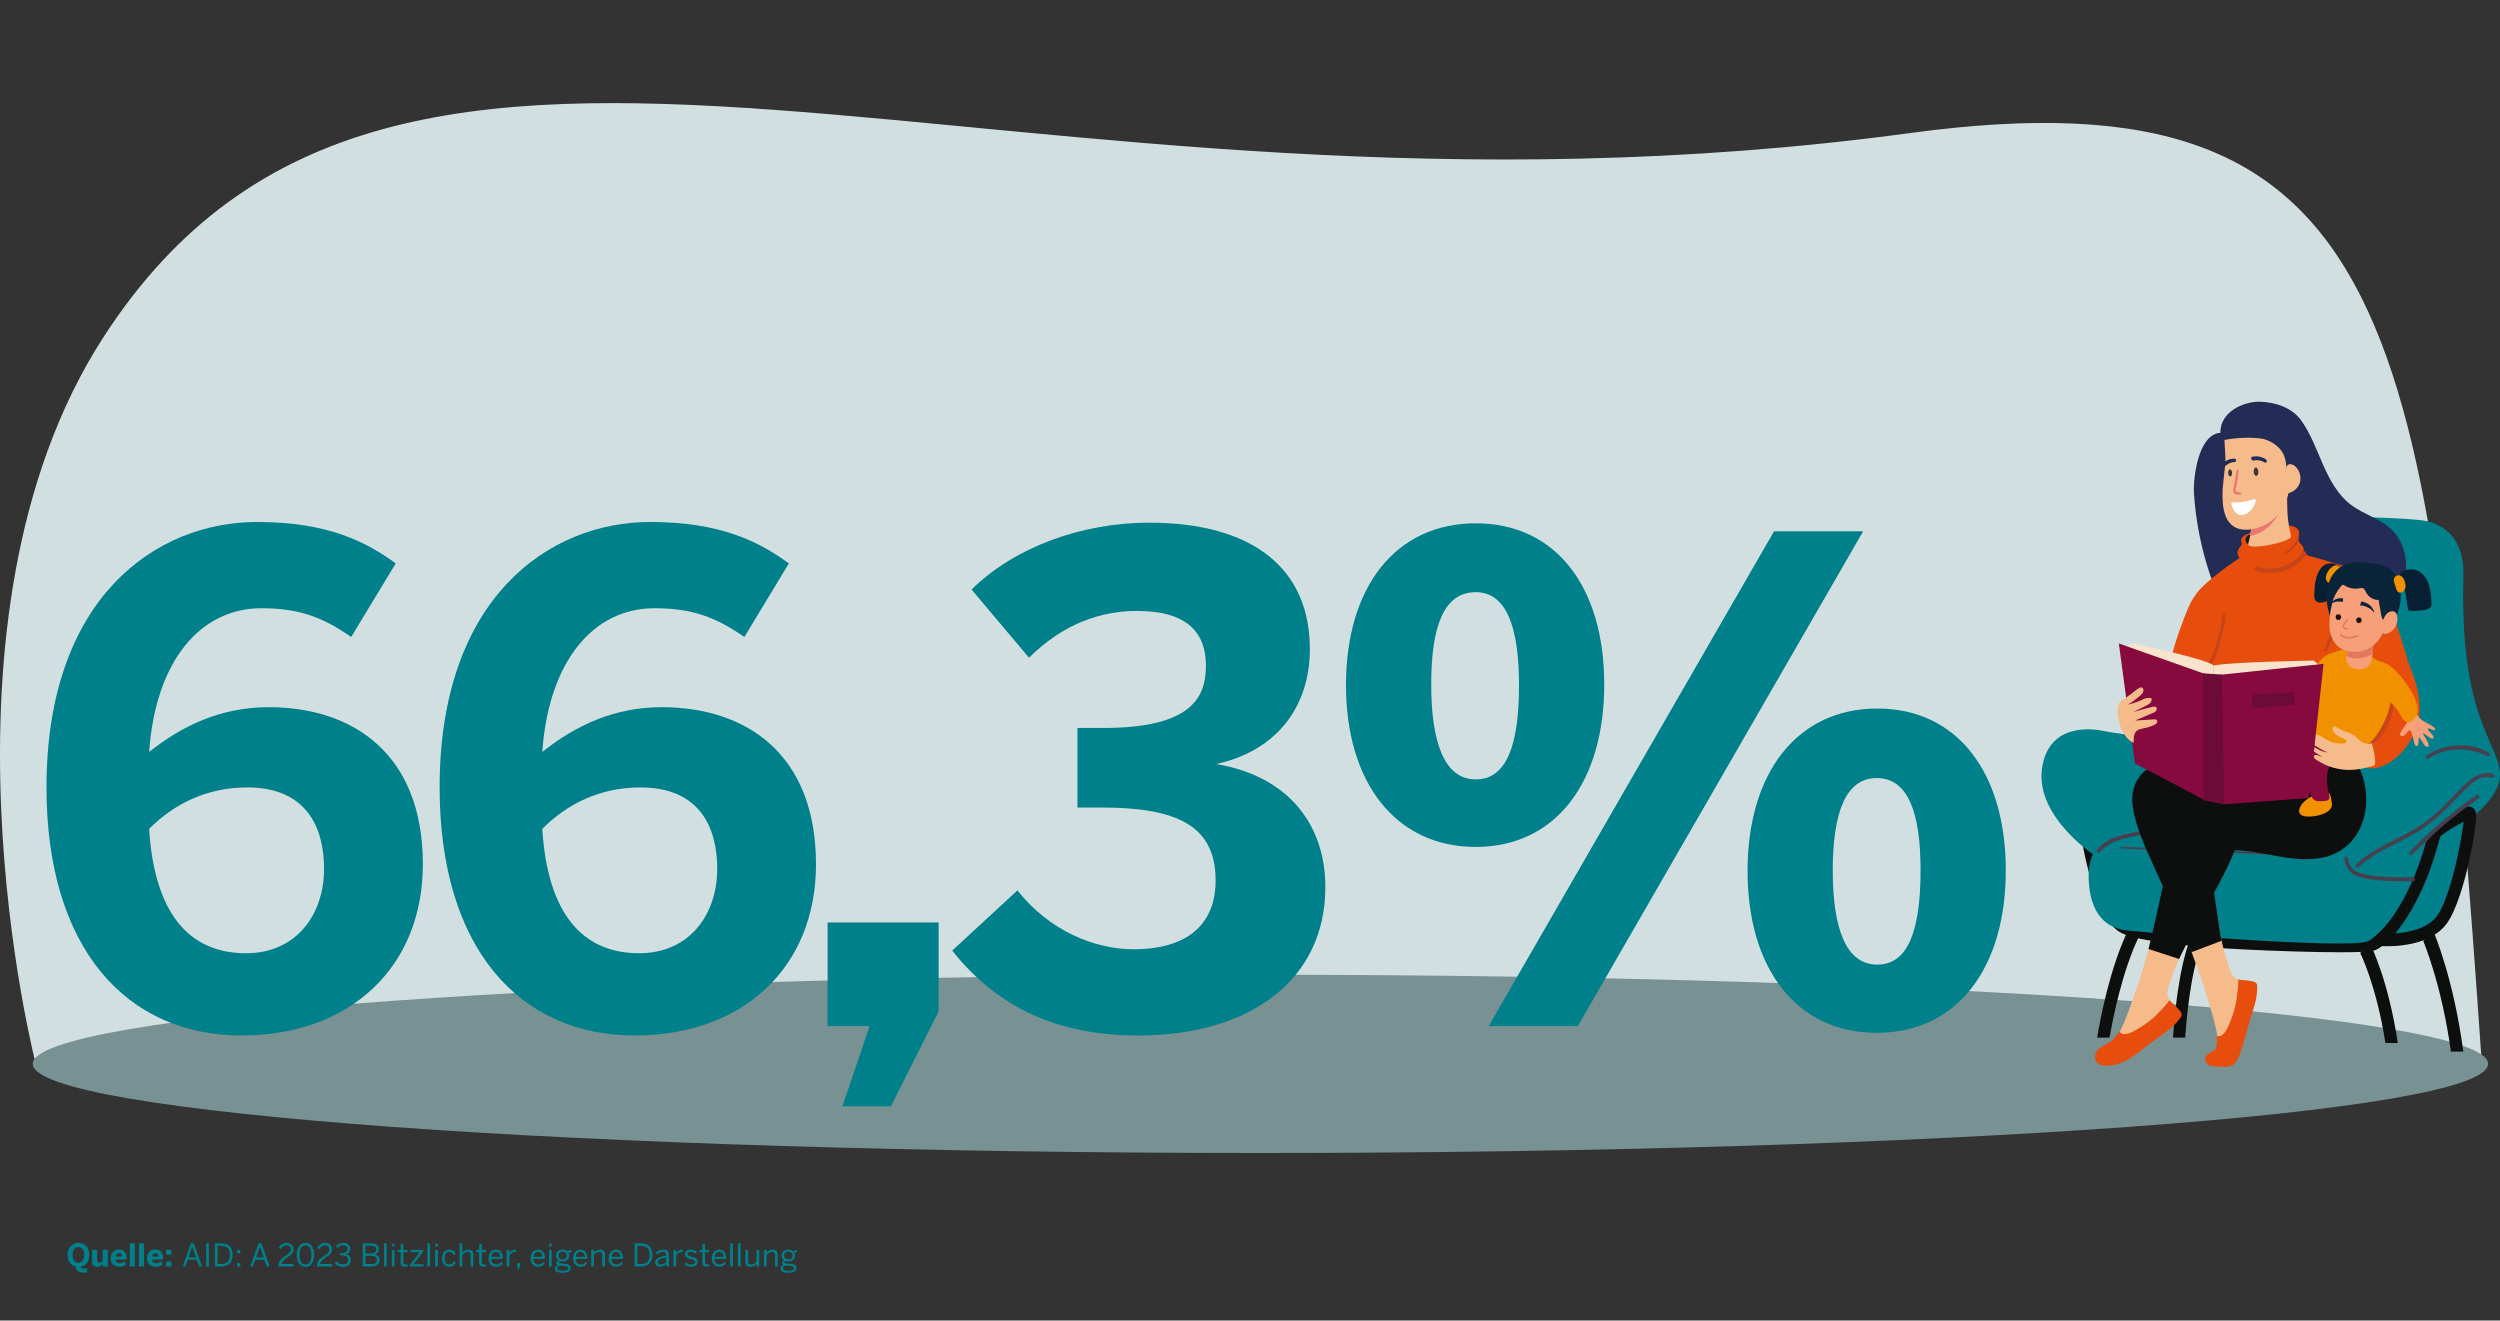 <?xml version="1.0" encoding="UTF-8"?>
<svg xmlns="http://www.w3.org/2000/svg" viewBox="0 0 1600 845.13">
  <rect x="0" y="0" width="1600" height="845.13" fill="#333333" stroke="none"/>
  <defs>
    <style>
      .cls-1 {
        fill: #0a253a;
      }

      .cls-2 {
        fill: #c64417;
      }

      .cls-3 {
        fill: #0496d5;
      }

      .cls-4 {
        fill: #232c55;
      }

      .cls-5 {
        fill: #e25845;
      }

      .cls-6 {
        fill: #6d0b38;
      }

      .cls-7 {
        fill: #f9e3cd;
      }

      .cls-8 {
        fill: #00808b;
      }

      .cls-9 {
        fill: #1f0d09;
      }

      .cls-10 {
        fill: #e74e0e;
      }

      .cls-11 {
        fill: #f69f79;
      }

      .cls-12 {
        fill: #e3785c;
      }

      .cls-13 {
        fill: #473f4e;
      }

      .cls-14 {
        fill: #789193;
      }

      .cls-15 {
        fill: #39373b;
      }

      .cls-16 {
        fill: #fff;
      }

      .cls-17 {
        fill: #f6bb8b;
      }

      .cls-18 {
        fill: #d1dfe0;
      }

      .cls-19 {
        fill: #0d0e0e;
      }

      .cls-20 {
        fill: #eb7671;
      }

      .cls-21 {
        fill: #ed5132;
      }

      .cls-22 {
        fill: #00808a;
      }

      .cls-23 {
        fill: #1f8496;
      }

      .cls-24 {
        fill: #f29100;
      }

      .cls-25 {
        fill: #071f33;
      }

      .cls-26 {
        fill: #1a1a1a;
      }

      .cls-27 {
        fill: #870a3e;
      }
    </style>
  </defs>
  <g id="_02_Vorlesen" data-name="02_Vorlesen">
    <g>
      <path class="cls-18" d="M1588.44,681.71H23.09S-50.86,397.43,65.92,216.23C255.34-77.65,635.39,164.62,1222.9,85.1c313.7-42.46,332.58,122.57,365.54,596.62"/>
      <path class="cls-14" d="M1592.38,680.88c0-31.5-351.77-57.04-785.7-57.04S20.97,649.38,20.97,680.88s351.77,57.04,785.7,57.04,785.7-25.54,785.7-57.04"/>
      <g>
        <path class="cls-8" d="M29.75,503.95c0-121.53,70.24-169.88,134.69-169.88,46.27,0,70.65,13.27,88.83,26.53l-28.51,47.07c-17.77-12.41-33.05-18.4-57.43-18.4-39.25,0-67.76,33.8-71.89,92,21.48-17.12,46.27-28.67,76.44-28.67,54.12,0,98.75,29.95,98.75,100.56,0,65.9-46.69,109.55-116.1,109.55-73.13,0-124.78-55.2-124.78-158.76ZM207.41,556.16c0-26.53-11.16-52.21-49.17-52.21-26.03,0-47.1,10.7-62.8,26.53,3.31,53.06,24.79,79.59,61.97,79.59,32.64,0,49.99-25.25,49.99-53.92Z"/>
        <path class="cls-8" d="M281.36,503.95c0-121.53,70.24-169.88,134.69-169.88,46.27,0,70.65,13.27,88.83,26.53l-28.51,47.07c-17.77-12.41-33.05-18.4-57.43-18.4-39.25,0-67.76,33.8-71.89,92,21.48-17.12,46.27-28.67,76.44-28.67,54.12,0,98.75,29.95,98.75,100.56,0,65.9-46.69,109.55-116.1,109.55-73.13,0-124.78-55.2-124.78-158.76ZM459.03,556.16c0-26.53-11.16-52.21-49.17-52.21-26.03,0-47.1,10.7-62.8,26.53,3.31,53.06,24.79,79.59,61.97,79.59,32.64,0,49.99-25.25,49.99-53.92Z"/>
        <path class="cls-8" d="M539.18,708.07l17.35-51.35h-26.86v-66.33h71.06v56.91l-30.57,60.76h-30.99Z"/>
        <path class="cls-8" d="M609.42,608.37l41.73-38.51c20.25,25.67,49.17,37.66,74.37,37.66,34.29,0,52.47-15.83,52.47-44.07,0-35.09-24.79-46.64-73.13-46.64h-15.29v-50.92h16.53c56.19,0,65.69-19.26,65.69-39.8s-11.16-35.09-44.21-35.09c-22.31,0-46.69,7.7-69,29.95l-36.77-43.65c27.27-26.96,70.24-42.79,113.62-42.79,66.52,0,102.88,29.53,102.88,80.88,0,36.8-21.07,65.04-59.91,73.6,45.86,7.7,69.83,38.51,69.83,78.74,0,59.48-48.34,95-119.82,95-52.06,0-90.48-18.4-118.99-54.34Z"/>
        <path class="cls-8" d="M861.44,438.48c0-62.9,31.81-103.56,83.05-103.56s82.22,40.65,82.22,103.13-30.99,103.98-82.22,103.98-83.05-41.08-83.05-103.56ZM972.17,438.48c0-37.66-8.26-59.48-27.68-59.48-20.66,0-28.51,22.25-28.51,59.05s8.26,60.76,28.51,60.76,27.68-23.11,27.68-60.34ZM952.75,656.72l182.62-316.66h57.02l-182.62,316.66h-57.02ZM1118.43,557.44c0-62.9,31.81-103.98,83.05-103.98s82.22,41.08,82.22,103.56-30.99,103.98-82.63,103.98-82.63-41.51-82.63-103.56ZM1229.16,557.02c0-37.66-8.26-59.05-28.1-59.05s-28.1,22.25-28.1,59.05,8.26,60.34,28.51,60.34,27.68-23.11,27.68-60.34Z"/>
      </g>
      <g>
        <g>
          <g>
            <path class="cls-8" d="M1599.29,500.78c-3.59,12.39-17.34,22.3-17.34,22.3,0,0-6.58,69.37-35.88,77.42-29.3,8.05-47.84-4.34-47.84-4.34l-108.24-56.36,51.52-77.2,46.56-132.15s7.78.09,18.04.33c10.34.24,23.2.65,33.16,1.28,6.28.4,11.4.89,13.99,1.49,10.76,2.48,23.92,11.15,23.32,34.68-.6,23.54,0,54.51,7.77,81.76,7.77,27.25,18.54,38.4,14.95,50.79Z"/>
            <g>
              <path class="cls-19" d="M1584.36,519.3c-.49-1.49-1.57-2.56-2.97-2.92-1.28-.33-3.21-.83-13.85,5.44-2.95,1.74-9.99,6.04-11.73,8.44-1.17,1.61-1.88,4.11-3.17,8.64-1.54,5.39-3.64,12.77-7.45,21.9-9.54,22.84-21.39,37.35-28.2,39.91-3.8,1.06-36.83,1.13-82.21-1.19-47.05-2.4-66.87-6.14-73.86-9.76-3.55-1.84-10.54-9.06-17.38-36.76-4.33-17.55-6.19-33.52-6.2-33.66.02.17.01.28.01.32h-7.77c0,.99,2.09,17.5,6.25,34.59,5.91,24.28,12.98,38.25,21.62,42.72,11.21,5.81,48.42,9.16,77.8,10.64,19.52.98,44.97,1.85,62.91,1.84,11.02,0,19.2-.32,21.42-1.15,1.58-.59,3.25-1.52,4.96-2.77,6.74.29,30.16.22,41.04-14.01,6.79-8.88,11.97-28.55,14.46-39.49.06-.27,6.16-27.22,4.34-32.75ZM1559.46,586.54c-6.04,7.9-17.99,10.22-26.49,10.82,6.8-8.11,13.72-19.86,19.35-33.36,4-9.58,6.27-17.55,7.77-22.82.71-2.5,1.52-5.33,1.91-6.05,1.56-1.62,9.62-6.66,14.73-9.28-1.39,13-8.66,49.42-17.27,60.68Z"/>
              <path class="cls-19" d="M1534.59,667.5c-6.13-40.58-17.1-62.1-17.57-63.01l-6.51,5.38c.11.21,10.28,20.31,16.15,57.63h7.92Z"/>
              <path class="cls-19" d="M1576.51,673.03c-6.15-46.57-18.54-75.6-19.08-76.83l-6.6,5.92c.12.28,11.8,27.71,17.76,70.92h7.91Z"/>
              <path class="cls-19" d="M1398.55,664.05c.66-10.26,3.14-40.47,10.18-58.86l-7-4.28c-7.88,20.58-10.38,53.12-10.98,63.14h7.8Z"/>
              <path class="cls-19" d="M1350.13,664.05c2.11-12.28,8.12-42.81,19-65.07l-6.75-4.51c-12.13,24.81-18.32,58.17-20.18,69.58h7.93Z"/>
            </g>
            <path class="cls-8" d="M1342.13,548.47c-.6,0-39.47-25.39-35.28-56.36,4.19-30.97,34.69-25.39,40.07-24.16,5.38,1.24,50.45,7.16,50.45,7.16l-2.6,67.78-52.63,5.57Z"/>
            <path class="cls-8" d="M1359.48,534.23s-23.92-.62-22.73,28.49c1.2,29.11,17.94,30.97,20.93,32.21,2.99,1.24,145.32,13.01,157.88,7.43,12.56-5.57,26.91-47.07,30.5-57.6,3.59-10.53-14.35-34.68-14.35-34.68l-172.23,24.16Z"/>
            <path class="cls-13" d="M1368.62,532.37c-9.56,1.5-19.95,3.54-26.5,11.54-.89,1.08.65,2.36,1.59,1.4,3.67-3.72,7.76-6.07,12.65-7.75,6.1-2.1,20.01-4.16,24.04-5.82,1.01-.41-10.63.44-11.78.62Z"/>
            <path class="cls-13" d="M1489.49,547.19c-34.16-1.49-68.32-2.85-102.48-4.14-9.73-.37-19.46-.75-29.2-1.05-.65-.02-.65,1.02,0,1.05,34.16,1.51,68.33,2.71,102.49,4.12,9.73.4,19.46.8,29.19,1.2.73.03.73-1.15,0-1.18Z"/>
          </g>
          <g>
            <path class="cls-8" d="M1536.89,561.76s-29.83,1.26-34.7-5.67c-4.87-6.94-.55-26.61,9.19-37.96,9.74-11.35,34.99-34.01,51.43-37.16,16.44-3.15,33.74,5.77,36.18,13.33,2.44,7.57-18.26,20.18-18.26,20.18,0,0-22.53,13.87-35.31,34.05-6.7,10.58-8.52,13.24-8.52,13.24Z"/>
            <g>
              <path class="cls-23" d="M1595.61,496.1c-6.21-2.5-12.42,1.45-16.9,5.66-5.25,4.93-10.05,10.35-15.22,15.36-5.2,5.05-10.71,9.68-16.86,13.43-6.06,3.7-12.48,6.71-18.76,9.98-6.88,3.59-13.92,7.51-19.46,13.14-.5.51.25,1.27.76.79,10.21-9.57,23.39-14.41,35.29-21.2,5.78-3.3,11.13-7.21,16.09-11.71,5.08-4.6,9.78-9.62,14.58-14.52,5.29-5.41,11.94-12.66,20.16-9.78.72.25.99-.88.31-1.16Z"/>
              <path class="cls-13" d="M1508.81,555.23c-.3,0-.6-.13-.84-.38-.42-.47-.41-1.16.03-1.6,5.64-5.74,12.78-9.7,19.61-13.25,1.75-.91,3.51-1.8,5.27-2.69,4.48-2.27,9.11-4.61,13.46-7.27,5.52-3.37,10.85-7.62,16.75-13.35,2.32-2.25,4.6-4.62,6.81-6.92,2.71-2.82,5.52-5.73,8.41-8.45,6.25-5.87,12.31-7.87,17.51-5.77h0c.69.28.9,1.04.69,1.61-.21.61-.8.9-1.41.69-7.56-2.65-13.87,3.82-18.95,9.02l-.6.62c-1.03,1.05-2.05,2.1-3.07,3.16-3.7,3.82-7.53,7.76-11.54,11.39-5.04,4.56-10.49,8.52-16.2,11.78-3.51,2-7.19,3.86-10.74,5.66-8.5,4.3-17.29,8.75-24.44,15.45-.22.21-.49.31-.76.31ZM1548.89,529.84c-.65.42-1.3.84-1.96,1.24-4.4,2.69-9.05,5.04-13.54,7.32-1.76.89-3.51,1.78-5.25,2.69-5.73,2.98-11.67,6.25-16.71,10.6,6.72-5.55,14.5-9.49,22.06-13.31,3.54-1.79,7.21-3.65,10.69-5.64,1.59-.91,3.17-1.87,4.71-2.89ZM1591.57,495.92c-3.83,0-8.01,2.1-12.46,6.28-2.88,2.7-5.67,5.6-8.37,8.41-2.22,2.3-4.51,4.68-6.84,6.95-4.28,4.16-8.26,7.54-12.24,10.39,2.94-2.09,5.79-4.38,8.51-6.85,3.98-3.6,7.79-7.53,11.48-11.34,1.02-1.06,2.05-2.11,3.08-3.16l.6-.62c5.19-5.32,11.63-11.92,19.65-9.47-1.1-.39-2.24-.59-3.41-.59ZM1595.4,496.65s.02,0,.03,0l.18-.56-.21.55Z"/>
            </g>
            <path class="cls-13" d="M1585.11,508.77c-7.71,5.13-15.03,10.98-22.11,17-7.23,6.14-14.73,12.52-20.92,19.8-.85.99.43,2.31,1.4,1.45,6.88-6.15,13.29-12.81,20.33-18.79,7.24-6.16,14.83-11.77,22.47-17.38,1.19-.88.1-2.91-1.17-2.07Z"/>
            <path class="cls-13" d="M1544.33,561.46c-7.3.05-19.53.12-26.76-1.07-3.17-.52-6.56-1.13-9.45-2.63-3.6-1.87-4.68-5.08-5.7-8.84-.37-1.37-2.25-.78-2.03.58.58,3.47,1.61,6.76,4.36,9.01,2.51,2.05,5.76,2.94,8.82,3.63,8.5,1.91,22.11,1.87,30.76,1.82,1.55,0,1.56-2.51,0-2.5Z"/>
            <path class="cls-13" d="M1593.04,481.91c-12.06-7.44-28.5-6.12-40.06,1.66-1.13.76-.2,2.7.98,1.95,11.95-7.58,25.61-7.41,38.15-1.6,1.13.52,1.98-1.36.93-2.01Z"/>
          </g>
        </g>
        <g>
          <g>
            <path class="cls-4" d="M1421.04,276.98c-.27-13.63,15.34-20.23,25.49-19.87,10.15.36,20.49,3.81,26.47,12.3,5.98,8.5,9.56,18.5,13.78,28.06,4.22,9.57,9.38,19.11,17.53,25.38,8.32,6.41,19.19,8.96,26.66,16.42,8.56,8.55,10.89,22.52,7.26,34.25-3.63,11.73-12.49,21.21-22.88,27.21-10.39,5.99-22.23,8.79-34.05,10.21-15.48,1.87-32.29,1.16-45.01-8.18-10.94-8.03-17.18-21.22-21.65-34.31-5.76-16.9-9.3-34.6-10.5-52.48-.62-9.15,2.37-37.87,16.9-39Z"/>
            <g>
              <path class="cls-10" d="M1532.18,449.98c-.29-9.03,10.09,20.77,10.09,14.77s3.62-8.25.72-17.25c-2.9-9-19.55-55.5-33.31-68.25-13.76-12.75-34.76-24.75-35.48-25.5,0,0,.72-3-.72-4.5-1.19-1.24-1.96-2.03-2.27-3.11-.22-.77-.23-1.7,0-3.07.03-.18.07-.37.1-.58,1.01-5.2-5.07-6-5.07-6-13.04,0-22.45,3.75-22.45,3.75,0,0-10.14,1.5-9.41,6,.49,3.05,1.45.75-.72,3.75-2.03,2.8-2.19,4.82-.42,6.66l-1.75,3.09-19.91,36.82-22.09,85.43s36.49-4.34,48.52,2.25c12.31,6.75,19.55,11.25,26.79,15,7.24,3.75,19.55-3.75,19.55-3.75,0,0,5.07-24.75,3.62-38.25-1.45-13.5,5.79-23.25,6.52-22.5.72.75,10.35,21.08,10.35,21.08l18.97,20.6s9.1-3.69,8.38-26.45Z"/>
              <path class="cls-26" d="M1439.86,348.93s4.67,0,4.7,0l-.63-1.68c.89-2.36.58-6.26.58-6.26l-5.79,1.5s-4.35,3.75,1.14,6.44Z"/>
              <path class="cls-2" d="M1473.81,353.29c-7.26,9.29-18.62,12.84-29.31,9.26-.62-.21-1.31.06-1.61.66v.02c-.39.75-.02,1.66.74,1.94,11.5,4.1,24.48.42,32.14-9.84,1.07-1.44-.83-3.49-1.97-2.04Z"/>
              <path class="cls-5" d="M1496.06,439.33c-2.12-6.02-4.4-12.16-7.58-17.68-.83-1.45-2.72-.18-2.12,1.28,2.36,5.73,4.98,11.29,7.07,17.15.6,1.69,3.23.96,2.63-.75Z"/>
              <g>
                <path class="cls-5" d="M1511.75,380.31c-10.62,9.66-18.75,22.03-23.97,35.61-.3.79.92,1.13,1.23.35,5.24-13.39,13.41-25.23,23.61-35.06.58-.56-.28-1.44-.87-.9Z"/>
                <path class="cls-2" d="M1488.36,417.08c-.14,0-.29-.03-.42-.08-.49-.2-.7-.7-.5-1.21,5.37-13.95,13.69-26.31,24.06-35.75h0c.48-.43,1.08-.27,1.4.1.36.41.33.98-.05,1.35-10.5,10.12-18.41,21.87-23.52,34.93-.18.46-.58.67-.97.67Z"/>
              </g>
              <path class="cls-5" d="M1481.89,487.09c-6.35-.11-12.65-1.49-18.44-4.21-5.73-2.7-10.74-6.71-16.15-10.01-10.23-6.23-23.08-10.66-34.61-5.48-.72.32-.32,1.49.43,1.2,12.66-4.98,25.5.29,36.31,7.36,5.11,3.35,10.04,6.99,15.71,9.28,5.39,2.18,11.09,3.27,16.87,3.3.9,0,.77-1.43-.12-1.44Z"/>
              <path class="cls-2" d="M1471.2,346.14c-2.01,3.65-4.98,6.65-8.68,8.58-.75.39-1.41-.77-.67-1.18,4.21-2.3,7.5-5.95,9.34-10.47-.23,1.37-.22,2.3,0,3.07Z"/>
              <path class="cls-5" d="M1538.77,458.49c-3.88-4.37-9.14-7.11-14.68-8.43-1.52-.36-2.14,2.03-.62,2.44,5.23,1.4,9.55,4.16,13.57,7.83,1.2,1.1,2.81-.62,1.73-1.84Z"/>
            </g>
            <path class="cls-10" d="M1434.72,356.17s-16.99,10.88-26.4,20.64c-3.49,3.62-6.16,8.14-8.07,12.72-3.39,8.13-6.37,16.5-8.9,24.92-2.26,7.5-1.75,15.84-2.91,23.56-1.21,8.1-5.07,15.53-5.49,23.81-.46,9.01,2.77,19.38,9.62,25.2,4.23,3.59,9.52,4.9,14.84,3.58,4.22-1.05,8.06-3.41,11.44-6.17,2.25-1.83,5.38-5.98,7.57-11.62,7.68-19.76,13.24-106.78,13.24-109.7,0-3,8.22-11.5,8.22-11.5l-13.17,4.56Z"/>
            <path class="cls-5" d="M1424.47,428.24c-1.18,5.87-2.87,11.53-5.15,17.05-1.68,4.08-3.41,8.15-3.07,12.69.2,2.62,1.08,5.18,1.07,7.82,0,2.57-.75,5-1.63,7.37-1.47,3.97-3.81,8.09-3.48,12.48.1,1.34,2.04,1.79,2.38.33,1.07-4.58,2.74-8.68,4.25-13.11,1.41-4.14,1.43-7.75.66-12.03-1.07-5.95.6-10.21,2.76-15.62,2.1-5.27,3.62-10.69,4.62-16.29.29-1.63-2.09-2.34-2.42-.69Z"/>
            <path class="cls-17" d="M1466.24,343.13c-.11-.47-.21-.94-.31-1.41-.21-.98-.42-1.95-.6-2.92l-.02-.09c-.2-1.13-.39-2.26-.57-3.39-.79-5.08-.83-7.78-.94-12.93,0-.3-.03-.62-.02-.93-.03-1.47-.01-2.94.03-4.42h0c.13-4.96.57-9.95,1.34-14.91-8.63,4.58-17.12,9.54-23.4,16.63.07,1.5.09,3.02.08,4.52,0,1.5-.02,3-.09,4.51-.03.49-.03.99-.08,1.46-.09,1.78-.23,3.52-.41,5.28,0,.14-.03.28-.04.42-.15,1.33-.29,2.66-.49,3.99-.14,1-.28,1.98-.46,2.95,0,.06-.02.09-.02.14-.36,2.16-.82,4.11-1.36,5.98-1.38,4.79,28.19-1.15,27.35-4.88Z"/>
            <path class="cls-20" d="M1440.03,343.03c17.99-3.58,21.98-23.83,21.98-23.83l-19.78,2.48c-.04,1.72-.12,3.44-.24,5.16-.04.56-.07,1.13-.13,1.66-.15,2.03-.34,4.02-.58,6.01-.01.16-.04.32-.05.48-.19,1.51-.38,3.02-.62,4.53-.17,1.13-.35,2.24-.56,3.35,0,.06-.02.1-.03.16Z"/>
            <path class="cls-17" d="M1429.29,336.76c6.38,4.54,17.71,1.61,23.97-3.11,6.26-4.72,9.26-10.29,11.42-18,.11-.45.24-.91.35-1.38-.22-.92-.42-1.85-.56-2.81-.4-2.53-.53-5.14-.72-7.71-.31-4.28-.57-9.92-2.63-13.63-2.53-4.56-7.1-7.46-12-9.07-11.5-2.32-25.47.51-25.47.51l.45,8.15v.02c.13,1.44.18,2.9.15,4.33-.13,7.41-1.99,15.99-1.86,23.39.15,7.4,1.03,15.09,6.91,19.31Z"/>
            <path class="cls-17" d="M1463.05,301.68c-.09-1.57.11-3.41,1.4-4.23,1.27-.81,2.96-.19,4.15.75,3.06,2.4,4.44,6.87,3.3,10.67-1.14,3.8-4.72,6.66-8.56,6.84-.31-4.55-.02-9.47-.28-14.02Z"/>
            <path class="cls-15" d="M1442.37,302c.1,1.49.84,2.65,1.66,2.59.82-.06,1.4-1.31,1.31-2.8-.1-1.49-.84-2.65-1.66-2.59-.82.06-1.4,1.31-1.31,2.8Z"/>
            <path class="cls-15" d="M1426,302.73c.08,1.26.71,2.25,1.41,2.2.69-.05,1.19-1.11,1.11-2.38-.08-1.26-.71-2.25-1.41-2.2-.69.05-1.19,1.11-1.11,2.38Z"/>
            <path class="cls-16" d="M1442.33,319.48c-4.67,1.78-10.58,2.32-13.01,1.94-.83-.13-1.52.6-1.31,1.32,4.1,13.48,14.77,4.21,15.63-1.98.12-.89-.4-1.63-1.31-1.28Z"/>
            <path class="cls-4" d="M1442.13,294.75c2.27-.42,4.76-.33,7.09,1.19,1.27.83,2.19-1.16.91-2-2.87-1.87-5.85-2.18-8.68-1.66-1.28.23-.6,2.7.68,2.47h0Z"/>
            <path class="cls-4" d="M1423.64,298.8c1.66-1.66,3.77-3.03,6.52-3.11,1.49-.05,1.19-2.23-.32-2.18-3.39.11-6.03,1.57-8.1,3.63-.93.93.96,2.59,1.9,1.66h0Z"/>
            <path class="cls-20" d="M1429.35,313.95c.4-4.24,1.6-8.44,2-12.72.08-.9,1.42-.71,1.34.18-.26,2.8-.62,5.59-1.11,8.35-.2,1.12-.89,2.77-.78,3.89.15,1.6,1.7,1.39,3.05,1.54.87.09.69,1.48-.18,1.39-1.94-.2-4.57.05-4.32-2.62Z"/>
            <g>
              <path class="cls-5" d="M1410.41,434.05c7.66-12.3,12.2-26.51,13.63-41.05.08-.85-1.19-.82-1.27.01-1.5,14.37-6.22,28.07-13.43,40.42-.41.71.65,1.3,1.07.62Z"/>
              <path class="cls-2" d="M1423.17,392.05c.14-.04.28-.05.42-.04.53.06.86.48.81,1.03-1.47,14.94-6.2,29.19-13.68,41.21h0c-.34.55-.96.57-1.37.3-.45-.29-.58-.84-.31-1.31,7.42-12.72,11.92-26.26,13.38-40.27.05-.49.38-.81.76-.92Z"/>
            </g>
          </g>
          <g>
            <path class="cls-19" d="M1459.94,457.19c21.44,4.39,45.15,17.04,52.31,40.21,6.54,21.15-1.75,45.31-23.89,50.99-20.59,5.28-41.32-5.14-61.97-4.18-4.1.19-6.27,2.77-10.13,3.75-5.16,1.31-10.98-.57-15.14-3.77-6.39-4.91-8.13-14.39-6.27-22.4,2.28-9.83,8.98-18.69,13.87-27.27,5.07-8.91,12.5-16.08,18.85-23.97,3.66-4.55,9.12-6.53,13.96-9.52,5.58-3.45,11.94-5.15,18.41-3.83Z"/>
            <path class="cls-10" d="M1543.48,472.56c7.9-13.92,5.5-28.7-.03-43.19-3.21-8.42-6.42-16.83-9.64-25.25-2.91-7.63-7.56-13.7-12.4-20.22-.79-1.06-1.58-2.12-2.38-3.18-5.42-7.19-11.05-12.45-18.71-16.95-.51-.3-1.16.17-1.73.31-4.5,1.06-2.42,9.17-1.85,12.23,1.7,9.15,6.16,16.09,10.15,24.2,8.01,16.3,18.72,32.41,18.72,51.32-.09,8.74-2.85,17.05-9.25,23.04-2.44,2.29-5.83,4.76-6.46,8.38-.62,3.58,4.39,8.45,7.59,8.56,4,.14,16.34-2.24,26-19.26Z"/>
            <path class="cls-10" d="M1511.5,368.26c9.2,5.34,13.03,11.07,18.13,19.83.75,1.29,11.44,33.24,10.91,33.5-9.52,4.49-22.06-8.07-31.04-2.51-3.69-5.99-9.01-10.65-13.9-15.66-1-1.03-2.03-2.09-2.63-3.41-.54-1.18-.72-2.5-.81-3.81-.26-3.84.18-7.69.63-11.51.47-4.09,1.28-8.29,1.44-12.41.13-3.46-17.56-5.25-16.98-8.7,0-.42-1.09-7.78-.82-8.09.3-.35,24.22,6.97,24.67,6.96,4.8-.18,6.45,3.52,10.42,5.82Z"/>
            <path class="cls-17" d="M1421.29,599.21c.99,5.25,2.21,10.42,3.88,15.37,1.14,3.4,1.91,8.38,4.65,10.79,2.88,2.53,8,1.68,8.84,6.02.92,4.76-.47,10.19-1.52,14.81-1.84,8.11-3.95,16.15-6.34,24.1-.54,1.81-1.12,3.66-2.19,5.19-1.41,2.01-3.56,3.32-5.74,4.36-1.74.83-3.72,1.52-5.52.86-.54-1.95.21-3.38.87-5.13,3.29-8.77-.82-20.6-3.15-29.09-3.14-11.41-6.95-22.62-11.17-33.65-2.72-7.1-4.92-14.06-6.45-21.56-.72-3.56-1.23-7.44.37-10.67,1.29-2.59,3.72-4.31,6.06-5.93.95-.66,1.93-1.33,3.05-1.55,2.89-.56,5.44,1.99,7.09,4.51,4.39,6.73,5.81,13.79,7.28,21.56Z"/>
            <path class="cls-19" d="M1402.54,609.4c-6.59-16.71-14.31-32.9-21.52-49.33-6.19-14.1-13.69-28.33-16.04-43.78-1.33-8.76,1.11-17.38,7.92-23.09,4.46-3.74,10.18-5.13,15.68-3.25,6.9,2.36,10.26,8.56,13.43,14.91,10.68,21.37,12.02,47.14,15.59,70.45,1.2,7.81,2.18,15.94,3.68,23.89.18.97.37,1.93.57,2.89"/>
            <path class="cls-10" d="M1432.2,626.95c3.08.28,6.37.46,9.39,1.1.95.2,1.97.51,2.53,1.33.46.67.52,1.54.52,2.36.07,7.66-2.72,14.99-5,22.29-1.56,5.01-2.66,10.16-4.29,15.14-1.18,3.62-3.34,11.36-7.2,12.91-2.79,1.12-6.58.54-9.51.49-1.58-.03-3.2-.09-4.64-.74s-2.69-2.04-2.74-3.67c-.05-1.36.74-2.64,1.75-3.51,1.01-.87,2.23-1.43,3.41-2.03,3.29-1.69,2.36-6.7,2.27-9.76.02.6,2.55.2,2.84.03.72-.41,1.62-1.37,2.17-1.99,1.05-1.18,1.72-2.66,2.38-4.11,2.13-4.7,3.84-9.65,4.93-14.75.27-1.27,2.24-14.99,1.18-15.09Z"/>
            <path class="cls-2" d="M1528.08,464.43c3.9-8.32,6.33-19.39,1.87-28.21-1.58-3.12-7-10.49-11.08-9.22-4.12,1.28-7.02,12.66-7.35,16.46-.58,6.63,1.23,13.29.3,20.04-.4,2.87-1.51,6.67-.4,9.51,1.64,4.17,7.03,2.88,9.71.96,3.28-2.35,5.24-5.89,6.95-9.54Z"/>
            <g>
              <path class="cls-21" d="M1457,507.82c3.9.65,8.85.64,10.72-2.62.41-.71.56-1.54.7-2.35.16-.87.31-1.74.47-2.61.13-.71.25-1.43.12-2.14-.8-4.16-9.45-3.45-12.19-3.04-3.13.47-6.84,1.47-8.97,4.09-3.55,4.39,1.96,6.8,5.72,7.89.92.27,2.12.56,3.44.78Z"/>
              <path class="cls-24" d="M1483.33,521.95c3.86-.85,8.48-2.69,9.09-6.43.13-.81-.01-1.64-.16-2.45-.16-.87-.31-1.74-.47-2.61-.13-.71-.26-1.43-.63-2.04-2.18-3.59-10.01.29-12.43,1.69-2.76,1.6-5.88,3.91-6.95,7.15-1.79,5.41,4.18,5.62,8.07,5.24.95-.09,2.17-.26,3.48-.55Z"/>
              <path class="cls-11" d="M1469.67,442.05c-1.49.94-3.47.09-4.68-.99-1.6-1.43-2.98-2.87-4.81-4.12-.4-.27-.84-.55-1.31-.5-.58.06-1.04.63-1.11,1.23-.08.6.15,1.21.49,1.7.34.49.78.9,1.19,1.34.41.44.79.91,1.14,1.41.16.23.32.49.35.77.16,1.55-7,2.19-8.23,2.43-1.17.23-2.89,1.28-1.18,2.39.43.28.94.36,1.43.44.76.12,1.53.25,2.29.37.39.06.8.14,1.09.41-.17-.16-4.2,2.37-4.65,2.62-.53.31-1.07.62-1.46,1.11-.39.49-.58,1.19-.33,1.76.92.56,2.08.19,3.06-.24,1.48-.64,2.91-1.39,4.29-2.23.33-.2.81-.39,1.04-.07-.84,1.32-1.43,2.19-2.51,3.32-.77.81-1.36,1.94-1.11,3.05.67.46,1.57,0,2.22-.5,1.07-.83,1.97-1.67,3.11-2.39.23-.14.5-.29.74-.19.23.09.35.38.34.64-.02.26-.14.5-.26.73-.32.62-.65,1.25-.97,1.87-.23.45-.44,1.05-.1,1.41.2.21.54.23.81.13s.49-.31.69-.52c1.9-1.95,2.95-4.35,4.43-6.59,1.55-2.33,4.09-3.94,6.36-5.41"/>
              <path class="cls-27" d="M1477.41,503.92c-2.9-10.92-1.78-23.11,5.77-31.77.49-.56,1.03-1.12,1.73-1.32.73-.2,1.5.02,2.22.25,5.4,1.72,10.71,3.7,15.92,5.94-5.76,4.6-11.9,9.82-13.43,17.18-.68,3.26-.33,6.57.05,9.85.21,1.87,2.16,6.52.51,7.82-.8.63-1.86.74-2.86.8-.87.05-1.74.08-2.61.1-.93.01-1.88,0-2.74-.35-1.27-.52-2.2-1.71-2.73-3.01-.72-1.78-1.34-3.61-1.84-5.49Z"/>
              <path class="cls-24" d="M1493.81,417.52c-3.86.86-7.42,3.16-9.8,6.42-4.53,6.2-10.2,10.69-15.85,15.76-.3.26-.6.55-.74.92-.18.49-.06,1.03.07,1.53.43,1.62.96,3.09,1.76,4.54.7,1.27,1.17,3.29,2.89,3.4.49.03.97-.14,1.43-.31,1.84-.68,4.12-1.17,5.73-2.33,1.63-1.17,3.29-2.41,4.88-3.64,7.36-5.69,14.66-13.8,15.6-23.73.06-.67.09-1.4-.27-1.96-.52-.83-1.63-.98-2.59-.97-1.05.02-2.09.15-3.12.38Z"/>
              <path class="cls-3" d="M1459.12,486.3c.76-11.3,5.71-22.42,15.61-28,.64-.36,1.33-.71,2.06-.65.75.06,1.41.54,2.01,1,4.54,3.47,8.92,7.17,13.12,11.07-6.9,2.37-14.37,5.18-18.17,11.6-1.68,2.85-2.41,6.09-3.11,9.31-.4,1.83-.05,6.89-2.02,7.55-.95.32-1.99.06-2.95-.23-.84-.25-1.67-.52-2.49-.8-.88-.31-1.77-.65-2.48-1.27-1.03-.92-1.53-2.36-1.61-3.77-.11-1.92-.11-3.87.02-5.81Z"/>
              <path class="cls-24" d="M1525.22,426.71c-6.84-8.1-17.28-12.33-27.22-10.53-7.95,1.44-10.93,11.1-13.6,18.07-2.86,7.45-5.59,15.58-11.92,20.7-7.31,5.91,9.75,18.06,14.34,20.2,5.76,2.67,11.19,3.46,17.41,3.61,2.98.07,6.08.12,8.82-1.1,4.54-2.02,7.55-6.22,10.1-10.43,4.76-7.86,7.89-17.08,7.23-26.45-.35-5.05-1.9-10.2-5.17-14.07Z"/>
              <path class="cls-11" d="M1501.98,418.76c-.3.94-.56,1.88-.55,2.87.02,2.18,1.4,4.18,3.2,5.29,1.81,1.11,3.98,1.43,6.08,1.33,2.1-.09,4.37-.69,5.62-2.44,2.09-2.93,2.23-9.17,2.59-12.65.41-3.99.86-7.97,1.27-11.96l-15.32-1.67c-.24,2.38-.48,4.76-.72,7.14-.35,3.44-.64,7.26-1.66,10.57-.16.51-.34,1.01-.5,1.52Z"/>
              <path class="cls-25" d="M1486.75,385.5c4.27-.9,9.6-4.79,10.93-7.56,1.62-3.38,1.85-7.32,1.35-11.05-.17-1.29-.45-2.6-1.12-3.7-1.9-3.08-7.56-3.33-10.36-1.54-.77.49-1.44,1.15-2.02,1.87-3.76,4.61-4.18,11.13-4.42,17.17-.18,4.47,2.43,5.49,5.64,4.81Z"/>
              <path class="cls-24" d="M1488.69,371.01c.22.78.71,1.46,1.51,1.94,2.37,1.4,6.11-2.5,7-4.66.89-2.13,1.42-6.25-1.74-6.53-3.32-.29-7.81,5.63-6.78,9.25Z"/>
              <path class="cls-1" d="M1530.25,400.82c-1.94,2.84-4.29,4.12-6.78,5.97-.26.19-.51.38-.77.59-2.86,2.24-5.36,4.35-8.64,6.04-.84.43-1.68.86-2.59,1.05-2.79.59-5.53-1.12-7.77-2.98-3.1-2.57-5.89-5.58-8.27-8.91-8.29-11.61-10.12-33.25,4.26-40.71,5.88-3.05,12.79-2.27,19.24-1.25,3.05.48,6.16,1.02,8.9,2.54,3.95,2.19,6.78,6.23,7.87,10.79,2.2,9.17-.3,19.34-5.45,26.89Z"/>
              <path class="cls-12" d="M1504.14,406.68c-.35,3.44-.64,7.26-1.66,10.57-.16.51-.34,1.01-.5,1.52-.13.39-.24.78-.34,1.17,3.12,1.43,6.77,1.87,10.14,1.15,2.47-.53,4.69-1.47,6.67-2.74.22-1.91.33-3.77.47-5.18.41-3.99.86-7.97,1.27-11.96l-15.32-1.67c-.24,2.38-.48,4.76-.72,7.14Z"/>
              <path class="cls-11" d="M1528.73,389.38c.05-3.71-.43-7.24-1.41-10.19-4.21-12.73-28.93-21.28-31.64-7.67-3.34,16.77-9.94,34.4,1.95,43.25,3.18,2.37,9.71,2.85,13.65,2.01,11.91-2.55,17.29-15.82,17.45-27.4Z"/>
              <path class="cls-1" d="M1529.39,378.84c-.09-.26-.18-.52-.28-.77-2.1-5.36-5.67-10.49-11.09-11.7-2.74-.61-6.17-4.14-8.93-4.05-2.91.09-5.56.14-8.56.13-2.22-.01-4.54,4.32-6.1,5.95-.88.91-1.47,2.07-1.97,3.25-1.31,3.08-1.75,5.99-1.85,9.3-.08,2.68.64,5.16,1.2,7.78,1.29-5.64,3-9.53,6.77-13.89.2-.23.42-.47.71-.55.4-.1.8.15,1.16.38,2.92,1.85,6.53,2.5,9.89,1.79.5-.11,1.01-.24,1.51-.15,1.29.24,1.87,1.75,2.5,2.94,1.54,2.91,4.73,4.81,7.93,4.73.52,2.93,1.03,5.86,1.55,8.8.26,1.48.67,3.49,1.9,4.46,1.01.81,3.68.68,4.07-.99.58-2.53.9-5.12.94-7.62.07-3.56-.4-6.95-1.35-9.79Z"/>
              <path class="cls-11" d="M1529.66,391.43c5.31-1.65,5.38,5.5,3.86,8.72-.63,1.33-1.44,2.58-2.52,3.55-1.45,1.31-5.22,3.17-6.74,1.06-.69-.96-.51-2.29-.29-3.46.57-3.15,2.08-8.75,5.68-9.86Z"/>
              <path class="cls-11" d="M1540.49,458.46c1.04,1.45.4,3.58-.53,4.92-1.23,1.78-2.49,3.34-3.53,5.34-.22.43-.45.91-.37,1.4.11.6.7,1.01,1.28,1.04s1.15-.27,1.59-.66c.45-.39.8-.88,1.18-1.34.39-.46.8-.9,1.25-1.3.21-.19.44-.38.71-.43,1.48-.31,2.74,7.03,3.08,8.27.33,1.19,1.49,2.87,2.4,1.01.23-.46.26-1,.29-1.52.05-.8.1-1.6.15-2.4.03-.4.06-.84.3-1.16-.14.19,2.65,4.12,2.94,4.56.34.52.7,1.05,1.2,1.41.5.35,1.19.49,1.72.18.45-1,0-2.17-.51-3.14-.75-1.46-1.6-2.87-2.53-4.22-.22-.32-.44-.8-.17-1.07,1.34.75,2.24,1.28,3.42,2.29.84.72,1.99,1.23,3.03.87.39-.74-.14-1.62-.68-2.25-.89-1.03-1.78-1.88-2.58-2.99-.16-.22-.32-.48-.25-.75.07-.25.33-.4.58-.41.25,0,.49.1.72.2.63.28,1.26.55,1.88.83.45.2,1.05.36,1.36-.02.19-.23.18-.58.05-.85-.12-.27-.35-.48-.57-.67-2.04-1.79-4.45-2.65-6.74-3.98-2.38-1.39-4.15-3.86-5.77-6.07"/>
              <path class="cls-24" d="M1534.85,455.22c-3.04-4.49-7.09-8.2-11.62-10.61-2.52-1.34-6.29-2.56-8.25-4.97-1.95-2.4-.23-5.1.59-7.49.92-2.7,1.84-5.39,2.76-8.09.13-.38.27-.78.57-1.02.3-.24.7-.27,1.08-.27,3.89-.05,7.82,1.88,11.1,4.61,3.28,2.72,5.99,6.21,8.58,9.74,3.9,5.31,11.04,16.63,5.83,22.23-1.8,1.93-3.47,4.58-6.4,2.08-1.33-1.13-2.16-2.81-3.07-4.36-.37-.63-.76-1.25-1.17-1.85Z"/>
              <path class="cls-25" d="M1546.04,364.76c3.81,1.15,6.63,4.64,8.08,8.47,1.45,3.83,1.74,8,2.02,12.1.06.84.11,1.71-.19,2.5-.72,1.87-2.99,2.38-4.92,2.62-2.9.37-5.84.74-8.74.41-.28-.03-.57-.07-.8-.24-.36-.27-.45-.77-.52-1.23-.57-4-.92-8.08-2.12-11.95-.8-2.6-4.1-7.57-2.46-10.27,1.69-2.77,7-3.22,9.65-2.42Z"/>
              <path class="cls-24" d="M1533.11,375.26c.5,1.94,1.09,4.39,3.44,4.02,2.06-.32,3.11-2.62,2.98-4.58-.16-2.4-1.28-5.89-3.85-6.45-1-.22-2.1.13-2.82.89-1.78,1.9-.28,4.07.24,6.11Z"/>
              <g>
                <path class="cls-1" d="M1519.61,392.14s-.8-5.86-8.32-7.21l-.96,2.55s5.13-.27,9.28,4.67Z"/>
                <path class="cls-1" d="M1499.38,385.29l.18-2.29s-5.76-1.27-7.95,4.03c0,0,2.21-3.11,7.78-1.74Z"/>
                <path class="cls-12" d="M1501.81,403c-.47,0-1.44-.08-2.08-.66-.37-.33-.58-.79-.61-1.32-.08-1.44,2.38-4.24,2.88-4.79.2-.22.53-.23.74-.03.21.2.22.55.03.77-1.28,1.42-2.63,3.35-2.6,3.99.01.24.09.42.25.56.42.39,1.28.41,1.58.39.29-.02.54.2.56.5.02.3-.19.56-.48.58-.03,0-.13,0-.26,0Z"/>
                <ellipse class="cls-9" cx="1509.71" cy="396.95" rx="1.77" ry="1.83"/>
                <ellipse class="cls-9" cx="1496.56" cy="394.95" rx="1.77" ry="1.83"/>
                <path class="cls-12" d="M1503.07,408.69c-4.05,0-5.25-2.08-5.32-2.2-.14-.26-.06-.59.19-.74.25-.15.57-.06.71.2.04.06,2.07,3.28,10.11.56.28-.09.57.06.66.35.09.28-.06.59-.33.68-2.49.84-4.46,1.15-6.01,1.15Z"/>
              </g>
            </g>
            <path class="cls-17" d="M1517.66,475.67c-1.88.74-2.36.28-4.33-.09-3.37-.65-4.85-4.28-7.92-5.68-2.13-.97-4.41-1.56-6.52-2.56-1.24-.59-2.4-1.32-3.58-2.02-.63-.38-1.38-.81-2.02-.18-.33.33-.47.81-.49,1.28-.08,2.17,2.13,3.65,3.69,4.65,1.26.81,2.77,1.11,4.06,1.91.6.37,1.24.94,1.14,1.65-.11.82-1.09,1.14-1.89,1.19-1.71.12-3.42-.12-5.12-.36-.64-.09-1.28-.18-1.89-.37-3.26-1.01-6.04-3.39-9.18-4.78-.86-.38-2.05-.63-2.57.17-.47.72.04,1.71.7,2.25-.99-.43-2.28-.81-3.01,0-.54.59-.45,1.58-.02,2.26.43.68,1.12,1.12,1.8,1.54,2.97,1.86,5.95,3.72,9.15,5.11-2.06-.32-4.06-1-5.89-2.01-1.07-.59-2.12-1.31-3.33-1.49-.34-.05-.73-.05-.99.18-.33.28-.35.82-.16,1.22.19.4.54.68.88.94,2.03,1.55,4.26,2.79,6.48,4.02-1.03-.36-2.06-.72-3.1-1.08-.45-.16-.92-.32-1.4-.3-.48.02-.98.25-1.19.7-.2.43-.08.96.18,1.35.26.39.65.67,1.04.93,3.4,2.33,7.17,4.1,11.1,5.22,1.56.44,3.27.78,4.87,1.04,7.1,1.16,14.48-.32,21.28-2.44,1.95-.61-1-14.55-1.77-14.25Z"/>
            <path class="cls-17" d="M1395.86,611.09c-2.3,4.79-4.36,9.67-5.95,14.64-1.09,3.42-3.4,7.86-2.64,11.5.8,3.82,5.36,6.37,3.48,10.35-2.06,4.36-6.36,7.79-9.9,10.8-6.22,5.28-12.62,10.33-19.18,15.14-1.5,1.1-3.03,2.2-4.79,2.74-2.3.71-4.78.4-7.12-.15-1.86-.44-3.85-1.14-4.89-2.8.72-1.88,2.15-2.55,3.7-3.53,7.76-4.89,11.45-16.87,14.58-25.08,4.21-11.04,7.77-22.33,10.89-33.74,2.01-7.35,4.34-14.26,7.54-21.18,1.51-3.28,3.39-6.68,6.56-8.24,2.54-1.24,5.49-1.08,8.29-.89,1.14.08,2.31.16,3.33.7,2.63,1.37,3.15,5.01,2.98,8.05-.46,8.11-3.48,14.61-6.88,21.7Z"/>
            <path class="cls-19" d="M1375,607.37c4.58-17.41,7.96-35.13,11.88-52.71,3.36-15.09,5.76-31.11,12.97-44.85,4.09-7.79,11.09-13.1,19.84-13.34,5.74-.16,11.09,2.34,14.36,7.3,4.09,6.22,3.12,13.25,1.91,20.3-4.07,23.7-18.14,44.99-28.99,65.75-3.64,6.96-7.63,14.03-11.11,21.28-.42.88-.84,1.77-1.24,2.65"/>
            <g>
              <path class="cls-7" d="M1416.8,425.92c-5.57-4.59-51.91-14.09-51.91-14.09l-6.8,2.62,58.71,20.16v-8.69Z"/>
              <path class="cls-7" d="M1416.8,425.92c10.76-2.29,63.9-3.15,63.9-3.15l3.87,3.15-67.77,10.22v-10.22Z"/>
              <polygon class="cls-27" points="1356.06 411.83 1414.57 432.53 1487.06 424.84 1477.65 510.72 1423.54 514.76 1411.42 512.28 1366.4 488.63 1356.06 411.83"/>
              <polygon class="cls-6" points="1410.05 430.93 1422.08 431.73 1423.54 514.76 1410.05 512 1410.05 430.93"/>
              <polygon class="cls-6" points="1441.07 444.66 1468.6 442.77 1468.18 451.18 1441.49 453.34 1441.07 444.66"/>
            </g>
            <path class="cls-10" d="M1388.23,639.98c2.28,2.16,4.78,4.38,6.81,6.79.64.76,1.26,1.65,1.22,2.65-.03.82-.49,1.55-.97,2.21-4.44,6.13-10.96,10.19-17.05,14.54-9.22,6.59-18.18,16.14-30.29,15.91-2.56-.05-5.43-.85-6.64-3.19-1.07-2.07-.43-4.72.97-6.56,1.9-2.49,4.82-3.55,7.41-5.04,3.04-1.74,4.74-4.44,6.73-7.3-.34.49,1.9,1.76,2.23,1.81.81.13,2.09-.07,2.89-.22,1.53-.28,2.93-1.02,4.3-1.76,4.45-2.39,8.72-5.24,12.58-8.61.96-.84,10.58-10.49,9.8-11.23Z"/>
            <path class="cls-17" d="M1355.24,454.34c.04-1.7.33-3.33,1.15-4.46.63-.87,1.51-1.51,2.38-2.12,1.74-1.23,3.48-2.45,5.22-3.67,1.7-1.18,3.13-2.75,4.93-3.74.51-.28,1.1-.53,1.66-.4.76.17,1.24,1.01,1.25,1.81.02,2.03-2.49,3.67-3.83,4.84-1.9,1.65-3.95,3.11-6.13,4.34,2.73-.52,5.63-1.54,8.17-2.69,2.35-1.06,4.25-2.09,6.92-1.36.33,1.04-.11,2.2-.84,2.99-.73.79-1.69,1.28-2.64,1.76-2.76,1.39-5.53,2.78-8.29,4.17,4.12-1.34,8.3-2.5,12.52-3.45.75-.17,1.63-.3,2.21.23.62.57.51,1.67,0,2.34-.52.67-1.32,1.02-2.09,1.35-3.8,1.62-7.61,3.25-11.41,4.87,4.03-.25,8.07-.49,12.1-.74.63-.04,1.33-.04,1.77.42.48.51.4,1.39-.01,1.96-.41.57-1.05.9-1.68,1.19-2.08.95-4.26,1.66-6.49,2.11-1.58.32-3.26.54-4.52,1.58-2.16,1.83-2.04,5.12-2.04,7.74-1.68-.79-3.2-1.93-4.45-3.33-.8-.9-1.48-1.9-2.1-2.94-1.74-2.97-2.88-6.3-3.37-9.74-.2-1.39-.44-3.25-.4-5.04Z"/>
          </g>
        </g>
      </g>
    </g>
  </g>
  <g id="_02_Bildungschancen" data-name="02_Bildungschancen">
    <g>
      <path class="cls-22" d="M53.22,814.48c-3,0-4.78-1.66-4.86-3.92-2.86-.66-5.14-3.16-5.14-7.44,0-5.2,3.4-7.68,6.98-7.68s6.96,2.48,6.96,7.68c0,4.46-2.5,6.96-5.5,7.52.4,1.2,1.58,1.26,3.08,1.26h1.02v2.58h-2.54ZM53.9,803.12c0-3.1-1.42-4.98-3.7-4.98s-3.74,1.88-3.74,4.98,1.44,5.06,3.74,5.06,3.7-1.96,3.7-5.06Z"/>
      <path class="cls-22" d="M58.94,807.64v-7.78h3.22v6.84c0,.96.36,1.48,1.26,1.48s1.6-.46,2.32-1.08v-7.24h3.22v10.66h-3.22v-1.66c-.64.82-1.82,1.88-3.68,1.88s-3.12-.9-3.12-3.1Z"/>
      <path class="cls-22" d="M70.82,805.2c0-4.14,3.16-5.56,5.36-5.56s4.9,1.1,4.9,5.94v.48h-7.06c.16,1.76,1.14,2.44,2.48,2.44,1.26,0,2.44-.62,3.16-1.28l1.24,1.92c-1.24,1.06-2.78,1.6-4.64,1.6-2.78,0-5.44-1.42-5.44-5.54ZM78.2,804.16c-.16-1.5-.84-2.22-2.04-2.22-1,0-1.86.66-2.1,2.22h4.14Z"/>
      <path class="cls-22" d="M83.06,810.52v-14.8h3.2v14.8h-3.2Z"/>
      <path class="cls-22" d="M88.94,810.52v-14.8h3.2v14.8h-3.2Z"/>
      <path class="cls-22" d="M94.12,805.2c0-4.14,3.16-5.56,5.36-5.56s4.9,1.1,4.9,5.94v.48h-7.06c.16,1.76,1.14,2.44,2.48,2.44,1.26,0,2.44-.62,3.16-1.28l1.24,1.92c-1.24,1.06-2.78,1.6-4.64,1.6-2.78,0-5.44-1.42-5.44-5.54ZM101.5,804.16c-.16-1.5-.84-2.22-2.04-2.22-1,0-1.86.66-2.1,2.22h4.14Z"/>
      <path class="cls-22" d="M106.24,802.95v-3.1h3.46v3.1h-3.46ZM106.24,810.52v-3.1h3.46v3.1h-3.46Z"/>
      <path class="cls-22" d="M116.94,810.52l5.24-14.86h1.84l5.24,14.86h-1.82l-1.46-4.24h-5.88l-1.46,4.24h-1.7ZM120.64,804.74h4.8l-2.36-6.94h-.04l-2.4,6.94Z"/>
      <path class="cls-22" d="M131.92,810.52v-14.8h1.76v14.8h-1.76Z"/>
      <path class="cls-22" d="M137.52,810.52v-14.8h3.9c4.76,0,7.46,2.4,7.46,7.36s-2.76,7.44-7.46,7.44h-3.9ZM139.28,808.94h2.36c3.58,0,5.48-1.74,5.48-5.86s-1.92-5.74-5.52-5.74h-2.32v11.6Z"/>
      <path class="cls-22" d="M151.72,802.07v-2.12h2.06v2.12h-2.06ZM151.72,810.52v-2.1h2.06v2.1h-2.06Z"/>
      <path class="cls-22" d="M160.22,810.52l5.24-14.86h1.84l5.24,14.86h-1.82l-1.46-4.24h-5.88l-1.46,4.24h-1.7ZM163.92,804.74h4.8l-2.36-6.94h-.04l-2.4,6.94Z"/>
      <path class="cls-22" d="M178.14,810.52v-.32c0-2.14.96-4.14,4.86-6.64,2.22-1.42,3.12-2.32,3.12-3.9s-1.02-2.66-2.78-2.66c-1.52,0-2.74.84-3.62,2.44l-1.36-.84c1.08-1.96,2.76-3.16,5.06-3.16,2.74,0,4.42,1.68,4.42,4.1,0,1.94-.88,3.26-3.72,5.06-2.58,1.64-3.84,3.1-4,4.36h7.8v1.56h-9.78Z"/>
      <path class="cls-22" d="M189.94,803.12c0-4.62,2.04-7.68,5.58-7.68s5.54,3.06,5.54,7.68-1.98,7.68-5.54,7.68-5.58-3.06-5.58-7.68ZM199.32,803.12c0-4.02-1.48-6.12-3.8-6.12s-3.82,2.1-3.82,6.12,1.48,6.14,3.82,6.14,3.8-2.12,3.8-6.14Z"/>
      <path class="cls-22" d="M202.8,810.52v-.32c0-2.14.96-4.14,4.86-6.64,2.22-1.42,3.12-2.32,3.12-3.9s-1.02-2.66-2.78-2.66c-1.52,0-2.74.84-3.62,2.44l-1.36-.84c1.08-1.96,2.76-3.16,5.06-3.16,2.74,0,4.42,1.68,4.42,4.1,0,1.94-.88,3.26-3.72,5.06-2.58,1.64-3.84,3.1-4,4.36h7.8v1.56h-9.78Z"/>
      <path class="cls-22" d="M214.22,808.1l1.28-.96c1.06,1.52,2.38,2.12,3.94,2.12,2.06,0,3.36-1.04,3.36-2.8,0-2.06-1.3-3.04-4.56-3.04h-.6v-1.46h.7c3.06,0,4.1-.94,4.1-2.58,0-1.4-.84-2.36-2.94-2.36-1.42,0-2.62.66-3.48,1.68l-1.14-1.06c1.1-1.28,2.74-2.18,4.76-2.18,3.14,0,4.54,1.68,4.54,3.7,0,1.86-1.1,3.1-2.88,3.5,2.2.44,3.24,1.74,3.24,3.84,0,2.5-1.98,4.3-5.1,4.3-2.22,0-4.08-.96-5.22-2.7Z"/>
      <path class="cls-22" d="M232.14,810.52v-14.8h5.3c3.22,0,5.06,1.24,5.06,3.7,0,2.02-1.22,3.1-2.74,3.42v.04c1.82.34,3.22,1.44,3.22,3.6,0,2.48-1.84,4.04-5.12,4.04h-5.72ZM233.88,802.17h3.4c2.22,0,3.5-.78,3.5-2.48s-1.06-2.42-3.46-2.42h-3.44v4.9ZM233.88,808.98h3.86c2.42,0,3.5-.92,3.5-2.62,0-1.86-1.48-2.66-3.86-2.66h-3.5v5.28Z"/>
      <path class="cls-22" d="M245.78,810.52v-14.8h1.72v14.8h-1.72Z"/>
      <path class="cls-22" d="M250.74,797.69v-1.68h1.8v1.68h-1.8ZM250.78,810.52v-10.56h1.72v10.56h-1.72Z"/>
      <path class="cls-22" d="M256.42,807.96v-6.58h-1.84v-1.42h1.84v-3.76h1.72v3.76h2.74v1.42h-2.74v6.2c0,1.12.36,1.68,1.64,1.68.38,0,.8-.06,1.08-.14v1.42c-.3.06-.96.12-1.5.12-2.22,0-2.94-.86-2.94-2.7Z"/>
      <path class="cls-22" d="M262.46,810.52v-1.04l6.18-8.12h-5.7v-1.4h7.86v1.08l-6.2,8.1h6.5v1.38h-8.64Z"/>
      <path class="cls-22" d="M273.52,810.52v-14.8h1.72v14.8h-1.72Z"/>
      <path class="cls-22" d="M278.48,797.69v-1.68h1.8v1.68h-1.8ZM278.52,810.52v-10.56h1.72v10.56h-1.72Z"/>
      <path class="cls-22" d="M282.8,805.24c0-3.86,2.48-5.5,4.84-5.5s3.5,1.4,4.14,2.96l-1.46.6c-.52-1.36-1.34-2.1-2.72-2.1-1.52,0-3.06,1.06-3.06,4.04,0,2.6,1.24,4.06,3.02,4.06,1.34,0,2.16-.58,2.84-2.12l1.42.56c-.82,1.76-2.04,3-4.32,3-2.44,0-4.7-1.88-4.7-5.5Z"/>
      <path class="cls-22" d="M294.12,810.52v-14.8h1.74v5.82c.92-.9,2.24-1.8,3.96-1.8,2.02,0,3.12,1.16,3.12,3.16v7.62h-1.72v-7.24c0-1.4-.6-2.06-1.94-2.06-1.26,0-2.32.66-3.42,1.7v7.6h-1.74Z"/>
      <path class="cls-22" d="M306.64,807.96v-6.58h-1.84v-1.42h1.84v-3.76h1.72v3.76h2.74v1.42h-2.74v6.2c0,1.12.36,1.68,1.64,1.68.38,0,.8-.06,1.08-.14v1.42c-.3.06-.96.12-1.5.12-2.22,0-2.94-.86-2.94-2.7Z"/>
      <path class="cls-22" d="M312.66,805.24c0-3.84,2.56-5.5,4.78-5.5,2.5,0,4.4,1.76,4.4,5.58v.36h-7.46c.06,2.38,1.44,3.66,3.18,3.66,1.52,0,2.38-.62,3.18-1.72l1,.88c-.98,1.4-2.32,2.24-4.3,2.24-2.5,0-4.78-1.82-4.78-5.5ZM320.2,804.34c-.14-1.88-1.04-3.16-2.78-3.16-1.42,0-2.76.98-3,3.16h5.78Z"/>
      <path class="cls-22" d="M324.3,810.52v-10.56h1.72v1.96h.04c.78-1.22,2.02-2.18,4.08-2.18h.22l-.12,1.6c-.06-.02-.44-.02-.5-.02-1.68,0-2.94.88-3.72,2.38v6.82h-1.72Z"/>
      <path class="cls-22" d="M331.1,812.62l.54-2.1h-.78v-2.1h2.06v1.86l-1.02,2.34h-.8Z"/>
      <path class="cls-22" d="M339.6,805.24c0-3.84,2.56-5.5,4.78-5.5,2.5,0,4.4,1.76,4.4,5.58v.36h-7.46c.06,2.38,1.44,3.66,3.18,3.66,1.52,0,2.38-.62,3.18-1.72l1,.88c-.98,1.4-2.32,2.24-4.3,2.24-2.5,0-4.78-1.82-4.78-5.5ZM347.14,804.34c-.14-1.88-1.04-3.16-2.78-3.16-1.42,0-2.76.98-3,3.16h5.78Z"/>
      <path class="cls-22" d="M351.31,797.69v-1.68h1.8v1.68h-1.8ZM351.35,810.52v-10.56h1.72v10.56h-1.72Z"/>
      <path class="cls-22" d="M355.05,811.96c0-1.08.74-1.88,1.92-2.34-.6-.28-.9-.72-.9-1.34,0-.68.56-1.26,1.32-1.7-1.02-.66-1.62-1.72-1.62-3.04,0-2.22,1.78-3.8,4.3-3.8,1.3,0,2.38.44,3.12,1.1.64-.48,1.64-.88,2.5-.98v1.52c-.58,0-1.28.1-1.9.34.34.48.54,1.1.54,1.82,0,2.28-1.8,3.76-4.26,3.76-.62,0-1.14-.1-1.68-.26-.44.2-.74.46-.74.82,0,.44.34.64,1.46.74l2.16.18c2.68.18,4.04,1.04,4.04,2.74,0,2-2.1,3.06-5.16,3.06-3.56,0-5.1-1.02-5.1-2.62ZM363.74,811.68c0-.94-.7-1.36-2.92-1.52l-2-.14c-.2-.02-.4-.04-.6-.06-1.02.36-1.56,1.02-1.56,1.74,0,1.06,1.1,1.58,3.72,1.58,2.1,0,3.36-.64,3.36-1.6ZM362.74,803.58c0-1.54-.96-2.5-2.66-2.5s-2.66.98-2.66,2.5,1.06,2.46,2.68,2.46,2.64-.94,2.64-2.46Z"/>
      <path class="cls-22" d="M366.73,805.24c0-3.84,2.56-5.5,4.78-5.5,2.5,0,4.4,1.76,4.4,5.58v.36h-7.46c.06,2.38,1.44,3.66,3.18,3.66,1.52,0,2.38-.62,3.18-1.72l1,.88c-.98,1.4-2.32,2.24-4.3,2.24-2.5,0-4.78-1.82-4.78-5.5ZM374.28,804.34c-.14-1.88-1.04-3.16-2.78-3.16-1.42,0-2.76.98-3,3.16h5.78Z"/>
      <path class="cls-22" d="M378.37,810.52v-10.56h1.74v1.58c.92-.9,2.24-1.8,3.96-1.8,2.02,0,3.12,1.16,3.12,3.16v7.62h-1.72v-7.24c0-1.4-.6-2.06-1.94-2.06-1.26,0-2.32.66-3.42,1.7v7.6h-1.74Z"/>
      <path class="cls-22" d="M389.53,805.24c0-3.84,2.56-5.5,4.78-5.5,2.5,0,4.4,1.76,4.4,5.58v.36h-7.46c.06,2.38,1.44,3.66,3.18,3.66,1.52,0,2.38-.62,3.18-1.72l1,.88c-.98,1.4-2.32,2.24-4.3,2.24-2.5,0-4.78-1.82-4.78-5.5ZM397.08,804.34c-.14-1.88-1.04-3.16-2.78-3.16-1.42,0-2.76.98-3,3.16h5.78Z"/>
      <path class="cls-22" d="M406.15,810.52v-14.8h3.9c4.76,0,7.46,2.4,7.46,7.36s-2.76,7.44-7.46,7.44h-3.9ZM407.91,808.94h2.36c3.58,0,5.48-1.74,5.48-5.86s-1.92-5.74-5.52-5.74h-2.32v11.6Z"/>
      <path class="cls-22" d="M419.31,808.02c0-2.14,1.82-3.66,7.06-4.4v-.48c0-1.32-.7-1.96-2-1.96-1.6,0-2.78.7-3.82,1.6l-.9-1.08c1.22-1.12,2.8-1.96,4.9-1.96,2.52,0,3.52,1.32,3.52,3.52v4.66c0,1.28.08,2.06.3,2.6h-1.76c-.14-.44-.24-.86-.24-1.46-1.18,1.1-2.5,1.62-4.08,1.62-1.82,0-2.98-.96-2.98-2.66ZM426.37,807.78v-2.96c-4.02.64-5.36,1.62-5.36,2.94,0,1.02.68,1.56,1.78,1.56,1.4,0,2.6-.58,3.58-1.54Z"/>
      <path class="cls-22" d="M431.01,810.52v-10.56h1.72v1.96h.04c.78-1.22,2.02-2.18,4.08-2.18h.22l-.12,1.6c-.06-.02-.44-.02-.5-.02-1.68,0-2.94.88-3.72,2.38v6.82h-1.72Z"/>
      <path class="cls-22" d="M437.95,808.92l1.04-1.04c.8.86,1.86,1.46,3.3,1.46,1.64,0,2.54-.58,2.54-1.66s-.92-1.46-2.72-1.88c-2.24-.54-3.78-1.14-3.78-3.18,0-1.6,1.4-2.88,3.7-2.88,1.86,0,3.06.6,4.04,1.52l-.9,1.14c-.8-.74-1.88-1.26-3.06-1.26-1.54,0-2.14.68-2.14,1.42,0,.98.84,1.34,2.5,1.72,2.38.58,4.02,1.16,4.02,3.34,0,2.02-1.82,3.1-4.22,3.1-1.9,0-3.46-.76-4.32-1.8Z"/>
      <path class="cls-22" d="M449.51,807.96v-6.58h-1.84v-1.42h1.84v-3.76h1.72v3.76h2.74v1.42h-2.74v6.2c0,1.12.36,1.68,1.64,1.68.38,0,.8-.06,1.08-.14v1.42c-.3.06-.96.12-1.5.12-2.22,0-2.94-.86-2.94-2.7Z"/>
      <path class="cls-22" d="M455.53,805.24c0-3.84,2.56-5.5,4.78-5.5,2.5,0,4.4,1.76,4.4,5.58v.36h-7.46c.06,2.38,1.44,3.66,3.18,3.66,1.52,0,2.38-.62,3.18-1.72l1,.88c-.98,1.4-2.32,2.24-4.3,2.24-2.5,0-4.78-1.82-4.78-5.5ZM463.08,804.34c-.14-1.88-1.04-3.16-2.78-3.16-1.42,0-2.76.98-3,3.16h5.78Z"/>
      <path class="cls-22" d="M467.29,810.52v-14.8h1.72v14.8h-1.72Z"/>
      <path class="cls-22" d="M472.29,810.52v-14.8h1.72v14.8h-1.72Z"/>
      <path class="cls-22" d="M477.07,807.58v-7.62h1.72v7.26c0,1.4.6,2.06,1.94,2.06s2.32-.66,3.42-1.7v-7.62h1.74v10.56h-1.74v-1.58c-.92.9-2.24,1.78-3.96,1.78-2.02,0-3.12-1.14-3.12-3.14Z"/>
      <path class="cls-22" d="M488.93,810.52v-10.56h1.74v1.58c.92-.9,2.24-1.8,3.96-1.8,2.02,0,3.12,1.16,3.12,3.16v7.62h-1.72v-7.24c0-1.4-.6-2.06-1.94-2.06-1.26,0-2.32.66-3.42,1.7v7.6h-1.74Z"/>
      <path class="cls-22" d="M499.51,811.96c0-1.08.74-1.88,1.92-2.34-.6-.28-.9-.72-.9-1.34,0-.68.56-1.26,1.32-1.7-1.02-.66-1.62-1.72-1.62-3.04,0-2.22,1.78-3.8,4.3-3.8,1.3,0,2.38.44,3.12,1.1.64-.48,1.64-.88,2.5-.98v1.52c-.58,0-1.28.1-1.9.34.34.48.54,1.1.54,1.82,0,2.28-1.8,3.76-4.26,3.76-.62,0-1.14-.1-1.68-.26-.44.2-.74.46-.74.82,0,.44.34.64,1.46.74l2.16.18c2.68.18,4.04,1.04,4.04,2.74,0,2-2.1,3.06-5.16,3.06-3.56,0-5.1-1.02-5.1-2.62ZM508.19,811.68c0-.94-.7-1.36-2.92-1.52l-2-.14c-.2-.02-.4-.04-.6-.06-1.02.36-1.56,1.02-1.56,1.74,0,1.06,1.1,1.58,3.72,1.58,2.1,0,3.36-.64,3.36-1.6ZM507.19,803.58c0-1.54-.96-2.5-2.66-2.5s-2.66.98-2.66,2.5,1.06,2.46,2.68,2.46,2.64-.94,2.64-2.46Z"/>
    </g>
  </g>
</svg>